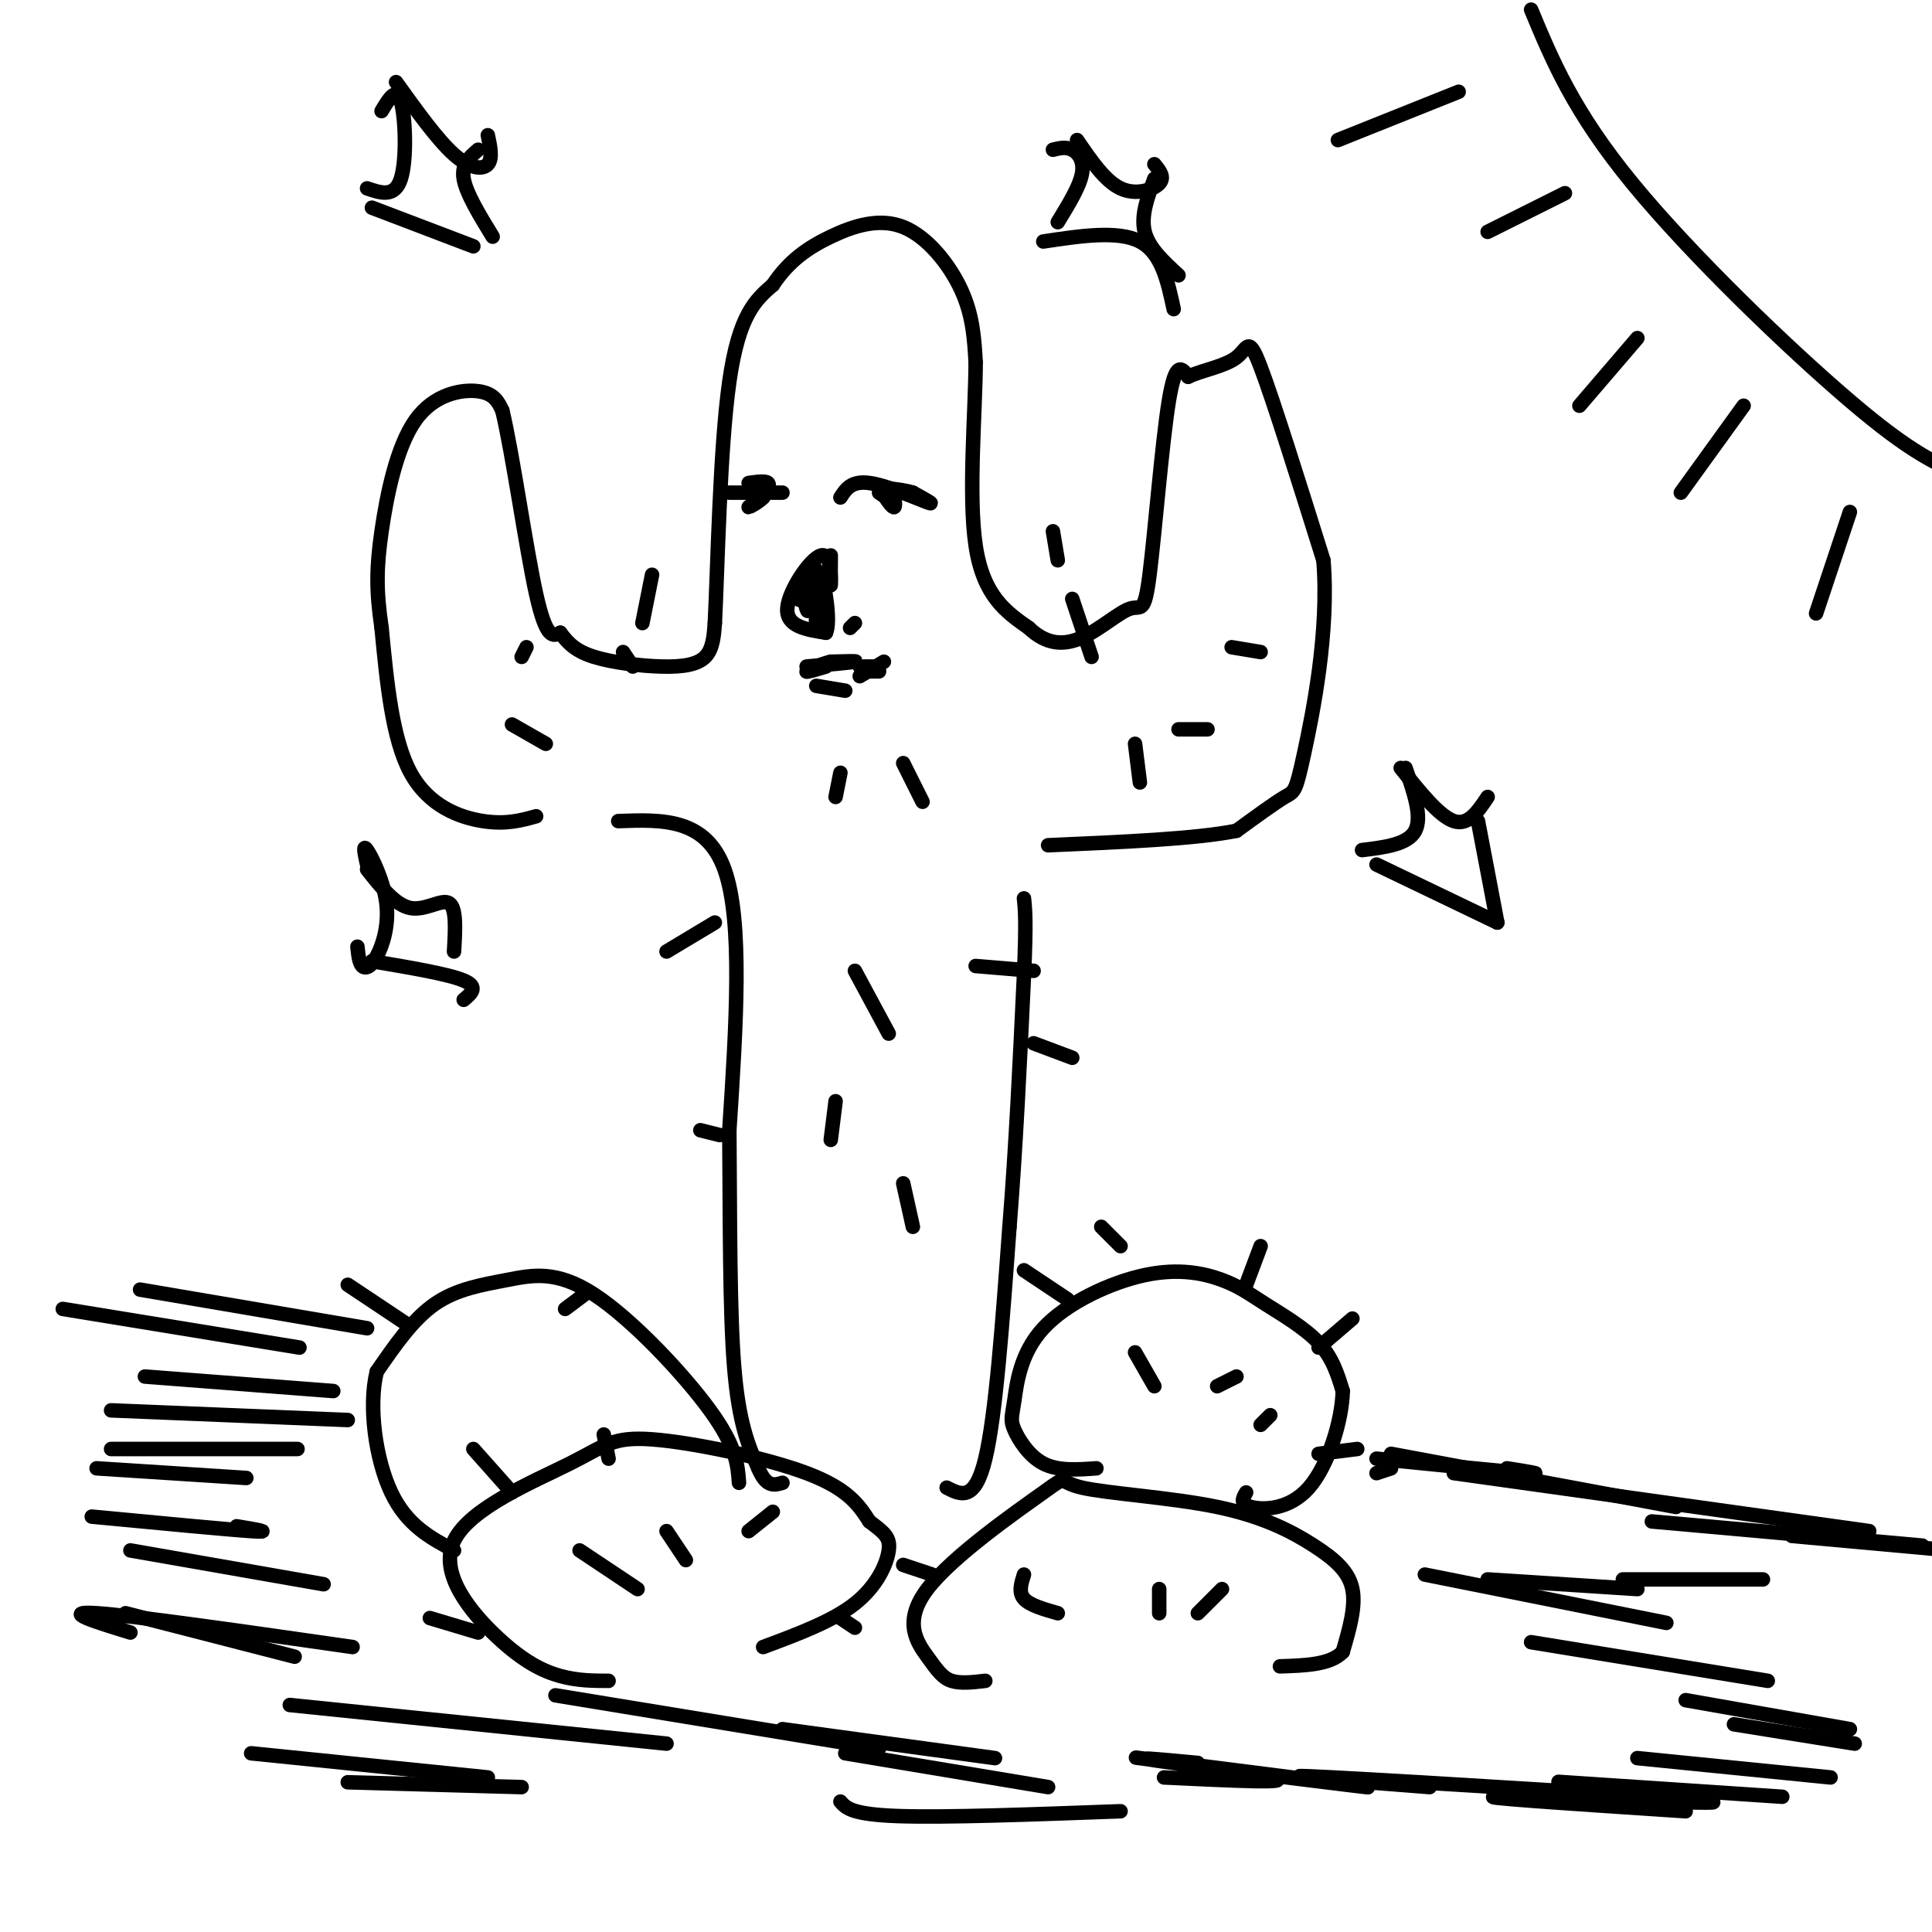 <svg viewBox='0 0 400 400' version='1.1' xmlns='http://www.w3.org/2000/svg' xmlns:xlink='http://www.w3.org/1999/xlink'><g fill='none' stroke='#000000' stroke-width='3' stroke-linecap='round' stroke-linejoin='round'><path d='M111,169c-3.111,0.867 -6.222,1.733 -11,1c-4.778,-0.733 -11.222,-3.067 -15,-10c-3.778,-6.933 -4.889,-18.467 -6,-30'/><path d='M79,130c-1.161,-7.885 -1.064,-12.598 0,-20c1.064,-7.402 3.094,-17.493 7,-23c3.906,-5.507 9.687,-6.431 13,-6c3.313,0.431 4.156,2.215 5,4'/><path d='M104,85c2.111,8.711 4.889,28.489 7,38c2.111,9.511 3.556,8.756 5,8'/><path d='M116,131c1.648,2.239 3.266,3.837 7,5c3.734,1.163 9.582,1.890 14,2c4.418,0.110 7.405,-0.397 9,-2c1.595,-1.603 1.797,-4.301 2,-7'/><path d='M148,129c0.578,-11.311 1.022,-36.089 3,-50c1.978,-13.911 5.489,-16.956 9,-20'/><path d='M160,59c3.383,-5.078 7.340,-7.774 12,-10c4.660,-2.226 10.024,-3.984 15,-2c4.976,1.984 9.565,7.710 12,13c2.435,5.290 2.718,10.145 3,15'/><path d='M202,75c-0.022,10.022 -1.578,27.578 0,38c1.578,10.422 6.289,13.711 11,17'/><path d='M213,130c3.638,3.483 7.232,3.690 11,2c3.768,-1.690 7.711,-5.278 10,-6c2.289,-0.722 2.924,1.421 4,-7c1.076,-8.421 2.593,-27.406 4,-36c1.407,-8.594 2.703,-6.797 4,-5'/><path d='M246,78c2.738,-1.321 7.583,-2.125 10,-4c2.417,-1.875 2.405,-4.821 5,2c2.595,6.821 7.798,23.411 13,40'/><path d='M274,116c1.226,14.786 -2.208,31.750 -4,40c-1.792,8.250 -1.940,7.786 -4,9c-2.060,1.214 -6.030,4.107 -10,7'/><path d='M256,172c-8.167,1.667 -23.583,2.333 -39,3'/><path d='M128,170c9.083,-0.333 18.167,-0.667 22,10c3.833,10.667 2.417,32.333 1,54'/><path d='M151,234c0.156,18.356 0.044,37.244 1,49c0.956,11.756 2.978,16.378 5,21'/><path d='M157,304c1.667,4.000 3.333,3.500 5,3'/><path d='M196,308c2.917,1.500 5.833,3.000 8,-6c2.167,-9.000 3.583,-28.500 5,-48'/><path d='M209,254c1.333,-16.667 2.167,-34.333 3,-52'/><path d='M212,202c0.500,-11.333 0.250,-13.667 0,-16'/><path d='M227,304c-3.981,0.286 -7.962,0.572 -11,-1c-3.038,-1.572 -5.133,-5.002 -6,-7c-0.867,-1.998 -0.507,-2.565 0,-6c0.507,-3.435 1.160,-9.739 6,-15c4.840,-5.261 13.866,-9.479 21,-11c7.134,-1.521 12.376,-0.346 16,1c3.624,1.346 5.629,2.862 9,5c3.371,2.138 8.106,4.896 11,8c2.894,3.104 3.947,6.552 5,10'/><path d='M278,288c-0.107,5.798 -2.875,15.292 -7,20c-4.125,4.708 -9.607,4.631 -12,4c-2.393,-0.631 -1.696,-1.815 -1,-3'/><path d='M273,301c0.000,0.000 8.000,-1.000 8,-1'/><path d='M273,279c0.000,0.000 7.000,-6.000 7,-6'/><path d='M258,266c0.000,0.000 3.000,-8.000 3,-8'/><path d='M232,258c0.000,0.000 -4.000,-4.000 -4,-4'/><path d='M221,269c0.000,0.000 -9.000,-6.000 -9,-6'/><path d='M239,287c0.000,0.000 -4.000,-7.000 -4,-7'/><path d='M252,287c0.000,0.000 4.000,-2.000 4,-2'/><path d='M261,295c0.000,0.000 2.000,-2.000 2,-2'/><path d='M153,307c-0.263,-3.730 -0.526,-7.461 -6,-15c-5.474,-7.539 -16.158,-18.887 -24,-24c-7.842,-5.113 -12.842,-3.992 -18,-3c-5.158,0.992 -10.474,1.855 -15,5c-4.526,3.145 -8.263,8.573 -12,14'/><path d='M78,284c-1.778,7.200 -0.222,18.200 3,25c3.222,6.800 8.111,9.400 13,12'/><path d='M126,348c-3.202,-0.007 -6.405,-0.014 -10,-1c-3.595,-0.986 -7.584,-2.950 -13,-8c-5.416,-5.050 -12.261,-13.188 -9,-20c3.261,-6.812 16.627,-12.300 24,-16c7.373,-3.700 8.754,-5.611 17,-5c8.246,0.611 23.356,3.746 32,7c8.644,3.254 10.822,6.627 13,10'/><path d='M180,315c3.107,2.357 4.375,3.250 4,6c-0.375,2.750 -2.393,7.357 -7,11c-4.607,3.643 -11.804,6.321 -19,9'/><path d='M106,309c0.000,0.000 -8.000,-9.000 -8,-9'/><path d='M126,302c0.000,0.000 -1.000,-5.000 -1,-5'/><path d='M99,338c0.000,0.000 -10.000,-3.000 -10,-3'/><path d='M132,329c0.000,0.000 -12.000,-8.000 -12,-8'/><path d='M142,323c0.000,0.000 -4.000,-6.000 -4,-6'/><path d='M155,317c0.000,0.000 5.000,-4.000 5,-4'/><path d='M174,335c0.000,0.000 3.000,2.000 3,2'/><path d='M187,324c0.000,0.000 6.000,2.000 6,2'/><path d='M117,271c0.000,0.000 4.000,-3.000 4,-3'/><path d='M84,274c0.000,0.000 -12.000,-8.000 -12,-8'/><path d='M204,348c-2.584,0.301 -5.167,0.601 -7,0c-1.833,-0.601 -2.915,-2.104 -5,-5c-2.085,-2.896 -5.173,-7.187 0,-14c5.173,-6.813 18.607,-16.149 24,-20c5.393,-3.851 2.743,-2.217 8,-1c5.257,1.217 18.419,2.017 28,4c9.581,1.983 15.579,5.149 20,8c4.421,2.851 7.263,5.386 8,9c0.737,3.614 -0.632,8.307 -2,13'/><path d='M278,342c-2.500,2.667 -7.750,2.833 -13,3'/><path d='M219,334c-2.917,-0.833 -5.833,-1.667 -7,-3c-1.167,-1.333 -0.583,-3.167 0,-5'/><path d='M240,334c0.000,0.000 0.000,-5.000 0,-5'/><path d='M248,334c0.000,0.000 5.000,-5.000 5,-5'/><path d='M172,115c-0.030,3.512 -0.060,7.024 0,6c0.060,-1.024 0.208,-6.583 -2,-6c-2.208,0.583 -6.774,7.310 -7,11c-0.226,3.690 3.887,4.345 8,5'/><path d='M171,131c1.067,-2.200 -0.267,-10.200 -1,-12c-0.733,-1.800 -0.867,2.600 -1,7'/><path d='M169,126c-0.143,-0.457 -0.001,-5.101 0,-4c0.001,1.101 -0.138,7.947 0,7c0.138,-0.947 0.552,-9.687 0,-11c-0.552,-1.313 -2.072,4.800 -3,6c-0.928,1.200 -1.265,-2.514 -1,-3c0.265,-0.486 1.133,2.257 2,5'/><path d='M167,126c0.333,0.833 0.167,0.417 0,0'/><path d='M176,130c0.000,0.000 1.000,-1.000 1,-1'/><path d='M167,138c4.583,-0.417 9.167,-0.833 10,-1c0.833,-0.167 -2.083,-0.083 -5,0'/><path d='M172,137c-2.067,0.489 -4.733,1.711 -5,2c-0.267,0.289 1.867,-0.356 4,-1'/><path d='M169,142c0.000,0.000 6.000,1.000 6,1'/><path d='M178,138c0.000,0.000 4.000,0.000 4,0'/><path d='M178,140c0.000,0.000 5.000,-3.000 5,-3'/><path d='M180,139c0.000,0.000 2.000,0.000 2,0'/><path d='M174,103c1.133,-1.756 2.267,-3.511 6,-3c3.733,0.511 10.067,3.289 12,4c1.933,0.711 -0.533,-0.644 -3,-2'/><path d='M189,102c-1.500,-0.500 -3.750,-0.750 -6,-1'/><path d='M182,101c1.250,1.917 2.500,3.833 3,4c0.500,0.167 0.250,-1.417 0,-3'/><path d='M182,102c0.000,0.000 3.000,2.000 3,2'/><path d='M151,102c0.000,0.000 11.000,0.000 11,0'/><path d='M155,100c1.750,-0.250 3.500,-0.500 4,0c0.500,0.500 -0.250,1.750 -1,3'/><path d='M158,103c-0.956,1.000 -2.844,2.000 -3,2c-0.156,0.000 1.422,-1.000 3,-2'/><path d='M214,216c0.000,0.000 8.000,3.000 8,3'/><path d='M202,200c0.000,0.000 12.000,1.000 12,1'/><path d='M177,201c0.000,0.000 7.000,13.000 7,13'/><path d='M173,228c0.000,0.000 -1.000,8.000 -1,8'/><path d='M187,245c0.000,0.000 2.000,9.000 2,9'/><path d='M148,191c0.000,0.000 -10.000,6.000 -10,6'/><path d='M149,235c0.000,0.000 -4.000,-1.000 -4,-1'/><path d='M226,136c0.000,0.000 -4.000,-12.000 -4,-12'/><path d='M219,116c0.000,0.000 -1.000,-6.000 -1,-6'/><path d='M235,154c0.000,0.000 1.000,8.000 1,8'/><path d='M244,151c0.000,0.000 6.000,0.000 6,0'/><path d='M255,134c0.000,0.000 6.000,1.000 6,1'/><path d='M133,129c0.000,0.000 2.000,-10.000 2,-10'/><path d='M131,138c0.000,0.000 -2.000,-3.000 -2,-3'/><path d='M109,134c0.000,0.000 -1.000,2.000 -1,2'/><path d='M113,154c0.000,0.000 -7.000,-4.000 -7,-4'/><path d='M173,165c0.000,0.000 1.000,-5.000 1,-5'/><path d='M187,158c0.000,0.000 4.000,8.000 4,8'/><path d='M285,305c0.000,0.000 3.000,-1.000 3,-1'/><path d='M285,302c13.250,1.333 26.500,2.667 31,3c4.500,0.333 0.250,-0.333 -4,-1'/><path d='M288,301c0.000,0.000 59.000,11.000 59,11'/><path d='M301,305c0.000,0.000 86.000,12.000 86,12'/><path d='M342,315c0.000,0.000 56.000,5.000 56,5'/><path d='M371,318c0.000,0.000 33.000,3.000 33,3'/><path d='M336,327c0.000,0.000 29.000,0.000 29,0'/><path d='M308,327c0.000,0.000 31.000,2.000 31,2'/><path d='M295,326c0.000,0.000 50.000,10.000 50,10'/><path d='M317,340c0.000,0.000 49.000,8.000 49,8'/><path d='M349,352c0.000,0.000 34.000,6.000 34,6'/><path d='M359,357c0.000,0.000 25.000,4.000 25,4'/><path d='M339,364c0.000,0.000 40.000,4.000 40,4'/><path d='M339,370c-10.000,-0.667 -20.000,-1.333 -15,-1c5.000,0.333 25.000,1.667 45,3'/><path d='M349,375c-23.363,-1.542 -46.726,-3.083 -38,-3c8.726,0.083 49.542,1.792 43,1c-6.542,-0.792 -60.440,-4.083 -78,-5c-17.560,-0.917 1.220,0.542 20,2'/><path d='M248,365c-8.317,-0.780 -16.635,-1.560 -5,0c11.635,1.560 43.222,5.459 40,5c-3.222,-0.459 -41.252,-5.278 -47,-6c-5.748,-0.722 20.786,2.651 27,4c6.214,1.349 -7.893,0.675 -22,0'/><path d='M26,334c0.000,0.000 35.000,9.000 35,9'/><path d='M27,338c-7.333,-2.250 -14.667,-4.500 -7,-4c7.667,0.500 30.333,3.750 53,7'/><path d='M27,321c0.000,0.000 40.000,7.000 40,7'/><path d='M19,314c14.000,1.333 28.000,2.667 33,3c5.000,0.333 1.000,-0.333 -3,-1'/><path d='M20,304c0.000,0.000 31.000,2.000 31,2'/><path d='M23,300c15.250,0.000 30.500,0.000 36,0c5.500,0.000 1.250,0.000 -3,0'/><path d='M23,292c0.000,0.000 49.000,2.000 49,2'/><path d='M30,285c0.000,0.000 39.000,3.000 39,3'/><path d='M13,271c0.000,0.000 49.000,8.000 49,8'/><path d='M29,267c0.000,0.000 47.000,8.000 47,8'/><path d='M72,369c0.000,0.000 36.000,1.000 36,1'/><path d='M52,363c0.000,0.000 49.000,5.000 49,5'/><path d='M60,353c0.000,0.000 78.000,8.000 78,8'/><path d='M115,351c0.000,0.000 67.000,11.000 67,11'/><path d='M162,358c0.000,0.000 44.000,6.000 44,6'/><path d='M175,363c0.000,0.000 42.000,7.000 42,7'/><path d='M174,373c1.167,1.333 2.333,2.667 12,3c9.667,0.333 27.833,-0.333 46,-1'/><path d='M317,2c4.388,10.549 8.776,21.098 21,36c12.224,14.902 32.284,34.156 45,45c12.716,10.844 18.089,13.278 27,17c8.911,3.722 21.361,8.733 27,11c5.639,2.267 4.468,1.791 4,1c-0.468,-0.791 -0.234,-1.895 0,-3'/><path d='M277,29c0.000,0.000 25.000,-10.000 25,-10'/><path d='M308,48c0.000,0.000 16.000,-8.000 16,-8'/><path d='M327,84c0.000,0.000 12.000,-14.000 12,-14'/><path d='M348,102c0.000,0.000 13.000,-18.000 13,-18'/><path d='M376,127c0.000,0.000 7.000,-21.000 7,-21'/><path d='M79,23c1.533,-2.578 3.067,-5.156 4,-2c0.933,3.156 1.267,12.044 0,16c-1.267,3.956 -4.133,2.978 -7,2'/><path d='M82,17c4.289,5.978 8.578,11.956 12,15c3.422,3.044 5.978,3.156 7,2c1.022,-1.156 0.511,-3.578 0,-6'/><path d='M99,31c-1.750,1.500 -3.500,3.000 -3,6c0.500,3.000 3.250,7.500 6,12'/><path d='M77,43c0.000,0.000 21.000,8.000 21,8'/><path d='M291,159c1.750,5.083 3.500,10.167 2,13c-1.500,2.833 -6.250,3.417 -11,4'/><path d='M290,159c4.000,5.000 8.000,10.000 11,11c3.000,1.000 5.000,-2.000 7,-5'/><path d='M306,170c0.000,0.000 4.000,21.000 4,21'/><path d='M285,179c0.000,0.000 25.000,12.000 25,12'/><path d='M218,31c1.356,-0.333 2.711,-0.667 4,0c1.289,0.667 2.511,2.333 2,5c-0.511,2.667 -2.756,6.333 -5,10'/><path d='M223,29c2.889,4.244 5.778,8.489 9,10c3.222,1.511 6.778,0.289 8,-1c1.222,-1.289 0.111,-2.644 -1,-4'/><path d='M239,37c-1.417,3.833 -2.833,7.667 -2,11c0.833,3.333 3.917,6.167 7,9'/><path d='M216,50c7.750,-1.167 15.500,-2.333 20,0c4.500,2.333 5.750,8.167 7,14'/><path d='M76,179c-0.491,-2.203 -0.982,-4.405 0,-3c0.982,1.405 3.439,6.418 4,11c0.561,4.582 -0.772,8.734 -2,11c-1.228,2.266 -2.351,2.648 -3,2c-0.649,-0.648 -0.825,-2.324 -1,-4'/><path d='M76,180c2.933,3.711 5.867,7.422 9,8c3.133,0.578 6.467,-1.978 8,-1c1.533,0.978 1.267,5.489 1,10'/><path d='M77,199c7.917,1.333 15.833,2.667 19,4c3.167,1.333 1.583,2.667 0,4'/></g>
</svg>